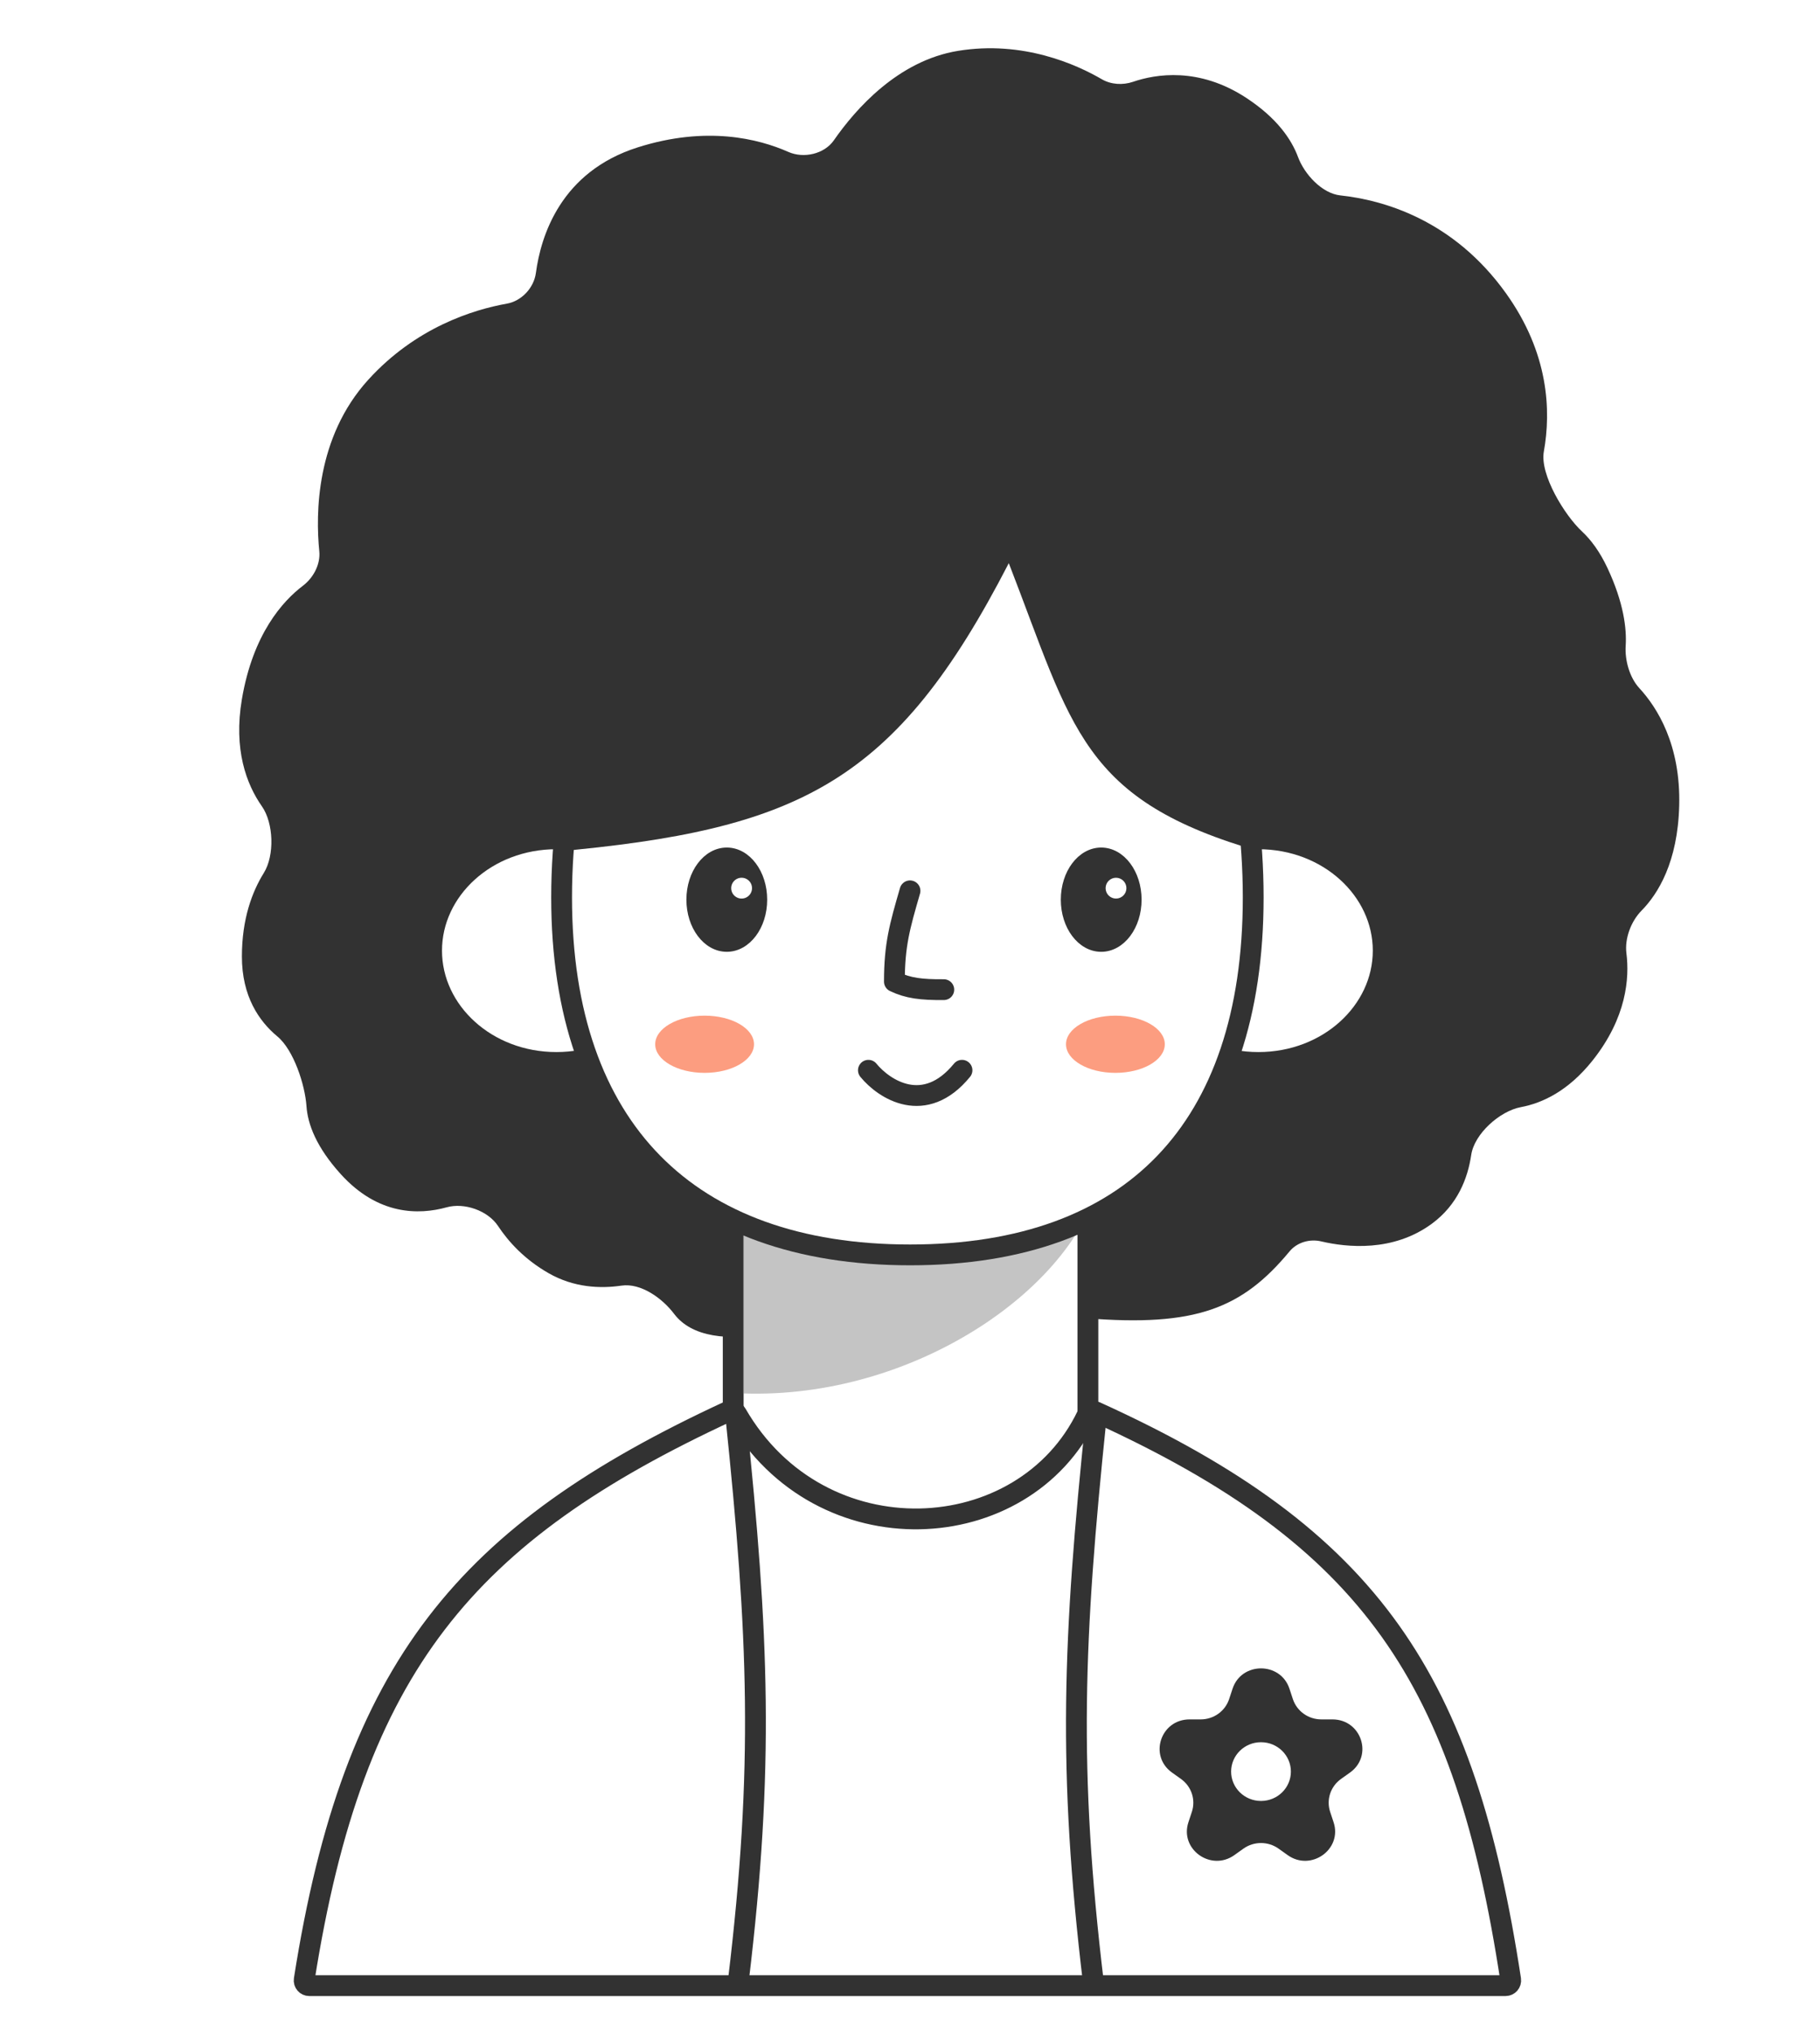 <svg width="180" height="201" viewBox="0 0 180 201" fill="none" xmlns="http://www.w3.org/2000/svg">
<path d="M76.208 131.83C76.42 131.791 76.626 131.722 76.82 131.629L93.494 123.644C94.272 123.271 95.184 123.314 95.924 123.756L106.358 129.997C106.693 130.197 107.074 130.32 107.463 130.35C118.23 131.205 122.83 129.414 127.537 123.74C128.285 122.839 129.529 122.482 130.67 122.75C133.191 123.343 137.769 123.827 141.609 121.004C144.158 119.13 145.165 116.51 145.504 114.205C145.812 112.109 148.329 109.866 150.411 109.475C152.565 109.072 155.126 107.858 157.513 104.856C160.878 100.622 161.164 96.711 160.855 94.262C160.67 92.801 161.311 91.098 162.344 90.049C163.968 88.401 165.934 85.261 166.076 79.655C166.229 73.647 163.906 69.966 162.131 68.043C161.164 66.995 160.692 65.285 160.782 63.862C160.889 62.171 160.595 59.613 158.981 56.167C158.217 54.535 157.341 53.369 156.449 52.538C154.753 50.959 152.277 46.933 152.687 44.653C153.415 40.597 153.179 34.921 148.95 29.009C143.728 21.709 136.791 19.778 132.56 19.322C130.75 19.128 129.012 17.236 128.378 15.53C127.734 13.795 126.307 11.678 123.259 9.68C118.564 6.601 114.286 7.327 112.059 8.089C111.052 8.433 109.887 8.37 108.968 7.834C106.506 6.399 101.192 3.972 94.739 5.031C88.831 6 84.638 10.755 82.471 13.872C81.524 15.235 79.489 15.695 77.971 15.023C75.02 13.716 69.864 12.418 63.071 14.573C55.462 16.987 53.492 23.315 53.001 26.985C52.804 28.461 51.593 29.764 50.127 30.025C46.826 30.613 41.123 32.362 36.402 37.572C31.242 43.267 31.208 50.8 31.578 54.507C31.707 55.805 30.994 57.133 29.955 57.922C27.961 59.434 25.016 62.688 23.924 69.134C23.08 74.121 24.374 77.544 25.904 79.732C27.068 81.398 27.166 84.589 26.093 86.315C24.943 88.165 23.924 90.855 23.924 94.579C23.924 98.51 25.61 100.971 27.433 102.484C29.052 103.828 30.166 107.277 30.31 109.375C30.434 111.169 31.289 113.44 33.711 116.11C37.397 120.173 41.417 120.146 44.183 119.378C45.935 118.892 48.249 119.708 49.254 121.223C50.267 122.753 51.851 124.519 54.263 125.897C56.772 127.331 59.388 127.428 61.466 127.123C63.378 126.842 65.503 128.369 66.667 129.912C68.409 132.219 71.965 132.619 76.208 131.83Z" fill="#323232"/>
<rect x="72.514" y="95.285" width="35.081" height="65.896" rx="7.085" fill="white" stroke="#323232" stroke-width="2.057" stroke-linecap="round"/>
<path d="M73.489 137.783V116.72H108.771C106.114 127.521 90.269 138.366 73.489 137.783Z" fill="#7E7E7E" fill-opacity="0.45"/>
<path d="M67.371 93.999C67.371 100.011 61.946 105.057 55.029 105.057C48.112 105.057 42.686 100.011 42.686 93.999C42.686 87.988 48.112 82.942 55.029 82.942C61.946 82.942 67.371 87.988 67.371 93.999Z" fill="white" stroke="#323232" stroke-width="2.057"/>
<path d="M112.114 93.999C112.114 100.011 117.54 105.057 124.457 105.057C131.374 105.057 136.8 100.011 136.8 93.999C136.8 87.988 131.374 82.942 124.457 82.942C117.54 82.942 112.114 87.988 112.114 93.999Z" fill="white" stroke="#323232" stroke-width="2.057"/>
<path d="M123.943 88.734C123.943 100.28 120.879 109.085 115.192 115.001C109.512 120.911 101.074 124.085 90.015 124.085C78.956 124.085 70.376 120.91 64.558 114.993C58.737 109.073 55.543 100.269 55.543 88.734C55.543 77.184 58.748 65.137 64.686 56.009C70.617 46.892 79.205 40.771 90.015 40.771C100.822 40.771 109.271 46.888 115.066 56C120.87 65.127 123.943 77.176 123.943 88.734Z" fill="white" stroke="#323232" stroke-width="2.057" stroke-linecap="round"/>
<path d="M90 88.085C88.986 91.588 88.457 93.419 88.457 97.063C89.814 97.713 91.112 97.875 93.343 97.857" stroke="#323232" stroke-width="2.057" stroke-linecap="round" stroke-linejoin="round"/>
<path d="M71.88 93.858C72.941 93.858 73.881 93.285 74.547 92.396C75.214 91.508 75.618 90.292 75.618 88.96C75.618 87.629 75.214 86.413 74.547 85.525C73.881 84.636 72.941 84.063 71.88 84.063C70.82 84.063 69.88 84.636 69.214 85.525C68.547 86.413 68.143 87.629 68.143 88.96C68.143 90.292 68.547 91.508 69.214 92.396C69.88 93.285 70.82 93.858 71.88 93.858Z" fill="#323232" stroke="#323232" stroke-width="0.514" stroke-linecap="round"/>
<circle cx="73.346" cy="87.822" r="1.286" fill="white" stroke="#323232" stroke-width="0.514"/>
<path d="M108.909 93.859C109.969 93.859 110.91 93.285 111.576 92.397C112.242 91.508 112.647 90.293 112.647 88.961C112.647 87.629 112.242 86.413 111.576 85.525C110.91 84.636 109.969 84.063 108.909 84.063C107.849 84.063 106.909 84.636 106.242 85.525C105.576 86.413 105.172 87.629 105.172 88.961C105.172 90.293 105.576 91.508 106.242 92.397C106.909 93.285 107.849 93.859 108.909 93.859Z" fill="#323232" stroke="#323232" stroke-width="0.514" stroke-linecap="round"/>
<circle cx="110.374" cy="87.822" r="1.029" fill="white"/>
<path d="M85.886 105.828C87.429 107.714 91.44 110.354 95.143 105.828" stroke="#323232" stroke-width="2.057" stroke-linecap="round" stroke-linejoin="round"/>
<g filter="url(#filter0_f_5450_47300)">
<ellipse cx="69.686" cy="103.257" rx="4.886" ry="2.829" fill="#FC9D80"/>
</g>
<g filter="url(#filter1_f_5450_47300)">
<ellipse cx="110.314" cy="103.257" rx="4.886" ry="2.829" fill="#FC9D80"/>
</g>
<path d="M99.771 55.685C88.534 77.491 79.013 82.049 54.771 84.228C53.743 49.257 57.94 44.27 94.371 38.714C124.017 48.599 124.004 57.801 124.714 84.228C106.937 79.162 106.12 72.041 99.771 55.685Z" fill="#323232"/>
<path d="M72.093 139.53C72.328 139.421 72.671 139.508 72.842 139.805C81.145 154.191 101.25 153.065 107.519 139.936C107.69 139.579 108.075 139.473 108.321 139.585C122.185 145.869 131.289 152.552 137.507 161.278C143.731 170.015 147.139 180.904 149.407 195.754C149.454 196.064 149.211 196.342 148.905 196.342H30.585C30.28 196.342 30.037 196.063 30.086 195.753C32.536 180.161 36.565 169.142 43.165 160.523C49.765 151.903 59.013 145.584 72.093 139.53Z" fill="white" stroke="#323232" stroke-width="2.057" stroke-linecap="round" stroke-linejoin="round"/>
<path d="M72.772 140.028C75.031 161.812 75.573 174.669 73.029 195.828" stroke="#323232" stroke-width="2.057"/>
<path d="M108.4 140.285C106.141 162.069 105.598 174.927 108.143 196.085" stroke="#323232" stroke-width="2.057"/>
<path fill-rule="evenodd" clip-rule="evenodd" d="M127.526 166.977C126.641 164.302 122.788 164.302 121.903 166.977L121.562 168.009C121.167 169.205 120.032 170.015 118.751 170.015H117.648C114.784 170.015 113.594 173.615 115.91 175.269L116.803 175.906C117.839 176.646 118.273 177.957 117.877 179.153L117.536 180.185C116.651 182.86 119.768 185.085 122.084 183.431L122.977 182.794C124.013 182.055 125.416 182.055 126.452 182.794L127.345 183.431C129.661 185.085 132.778 182.86 131.893 180.185L131.552 179.153C131.157 177.957 131.59 176.646 132.626 175.906L133.519 175.269C135.836 173.615 134.645 170.015 131.782 170.015H130.678C129.397 170.015 128.263 169.205 127.867 168.009L127.526 166.977ZM124.715 178.08C126.347 178.08 127.67 176.779 127.67 175.176C127.67 173.572 126.347 172.271 124.715 172.271C123.082 172.271 121.759 173.572 121.759 175.176C121.759 176.779 123.082 178.08 124.715 178.08Z" fill="#323232"/>
<defs>
<filter id="filter0_f_5450_47300" x="58.628" y="94.257" width="22.114" height="18" filterUnits="userSpaceOnUse" color-interpolation-filters="sRGB">
<feFlood flood-opacity="0" result="BackgroundImageFix"/>
<feBlend mode="normal" in="SourceGraphic" in2="BackgroundImageFix" result="shape"/>
<feGaussianBlur stdDeviation="3.086" result="effect1_foregroundBlur_5450_47300"/>
</filter>
<filter id="filter1_f_5450_47300" x="99.257" y="94.257" width="22.114" height="18" filterUnits="userSpaceOnUse" color-interpolation-filters="sRGB">
<feFlood flood-opacity="0" result="BackgroundImageFix"/>
<feBlend mode="normal" in="SourceGraphic" in2="BackgroundImageFix" result="shape"/>
<feGaussianBlur stdDeviation="3.086" result="effect1_foregroundBlur_5450_47300"/>
</filter>
</defs>
</svg>
